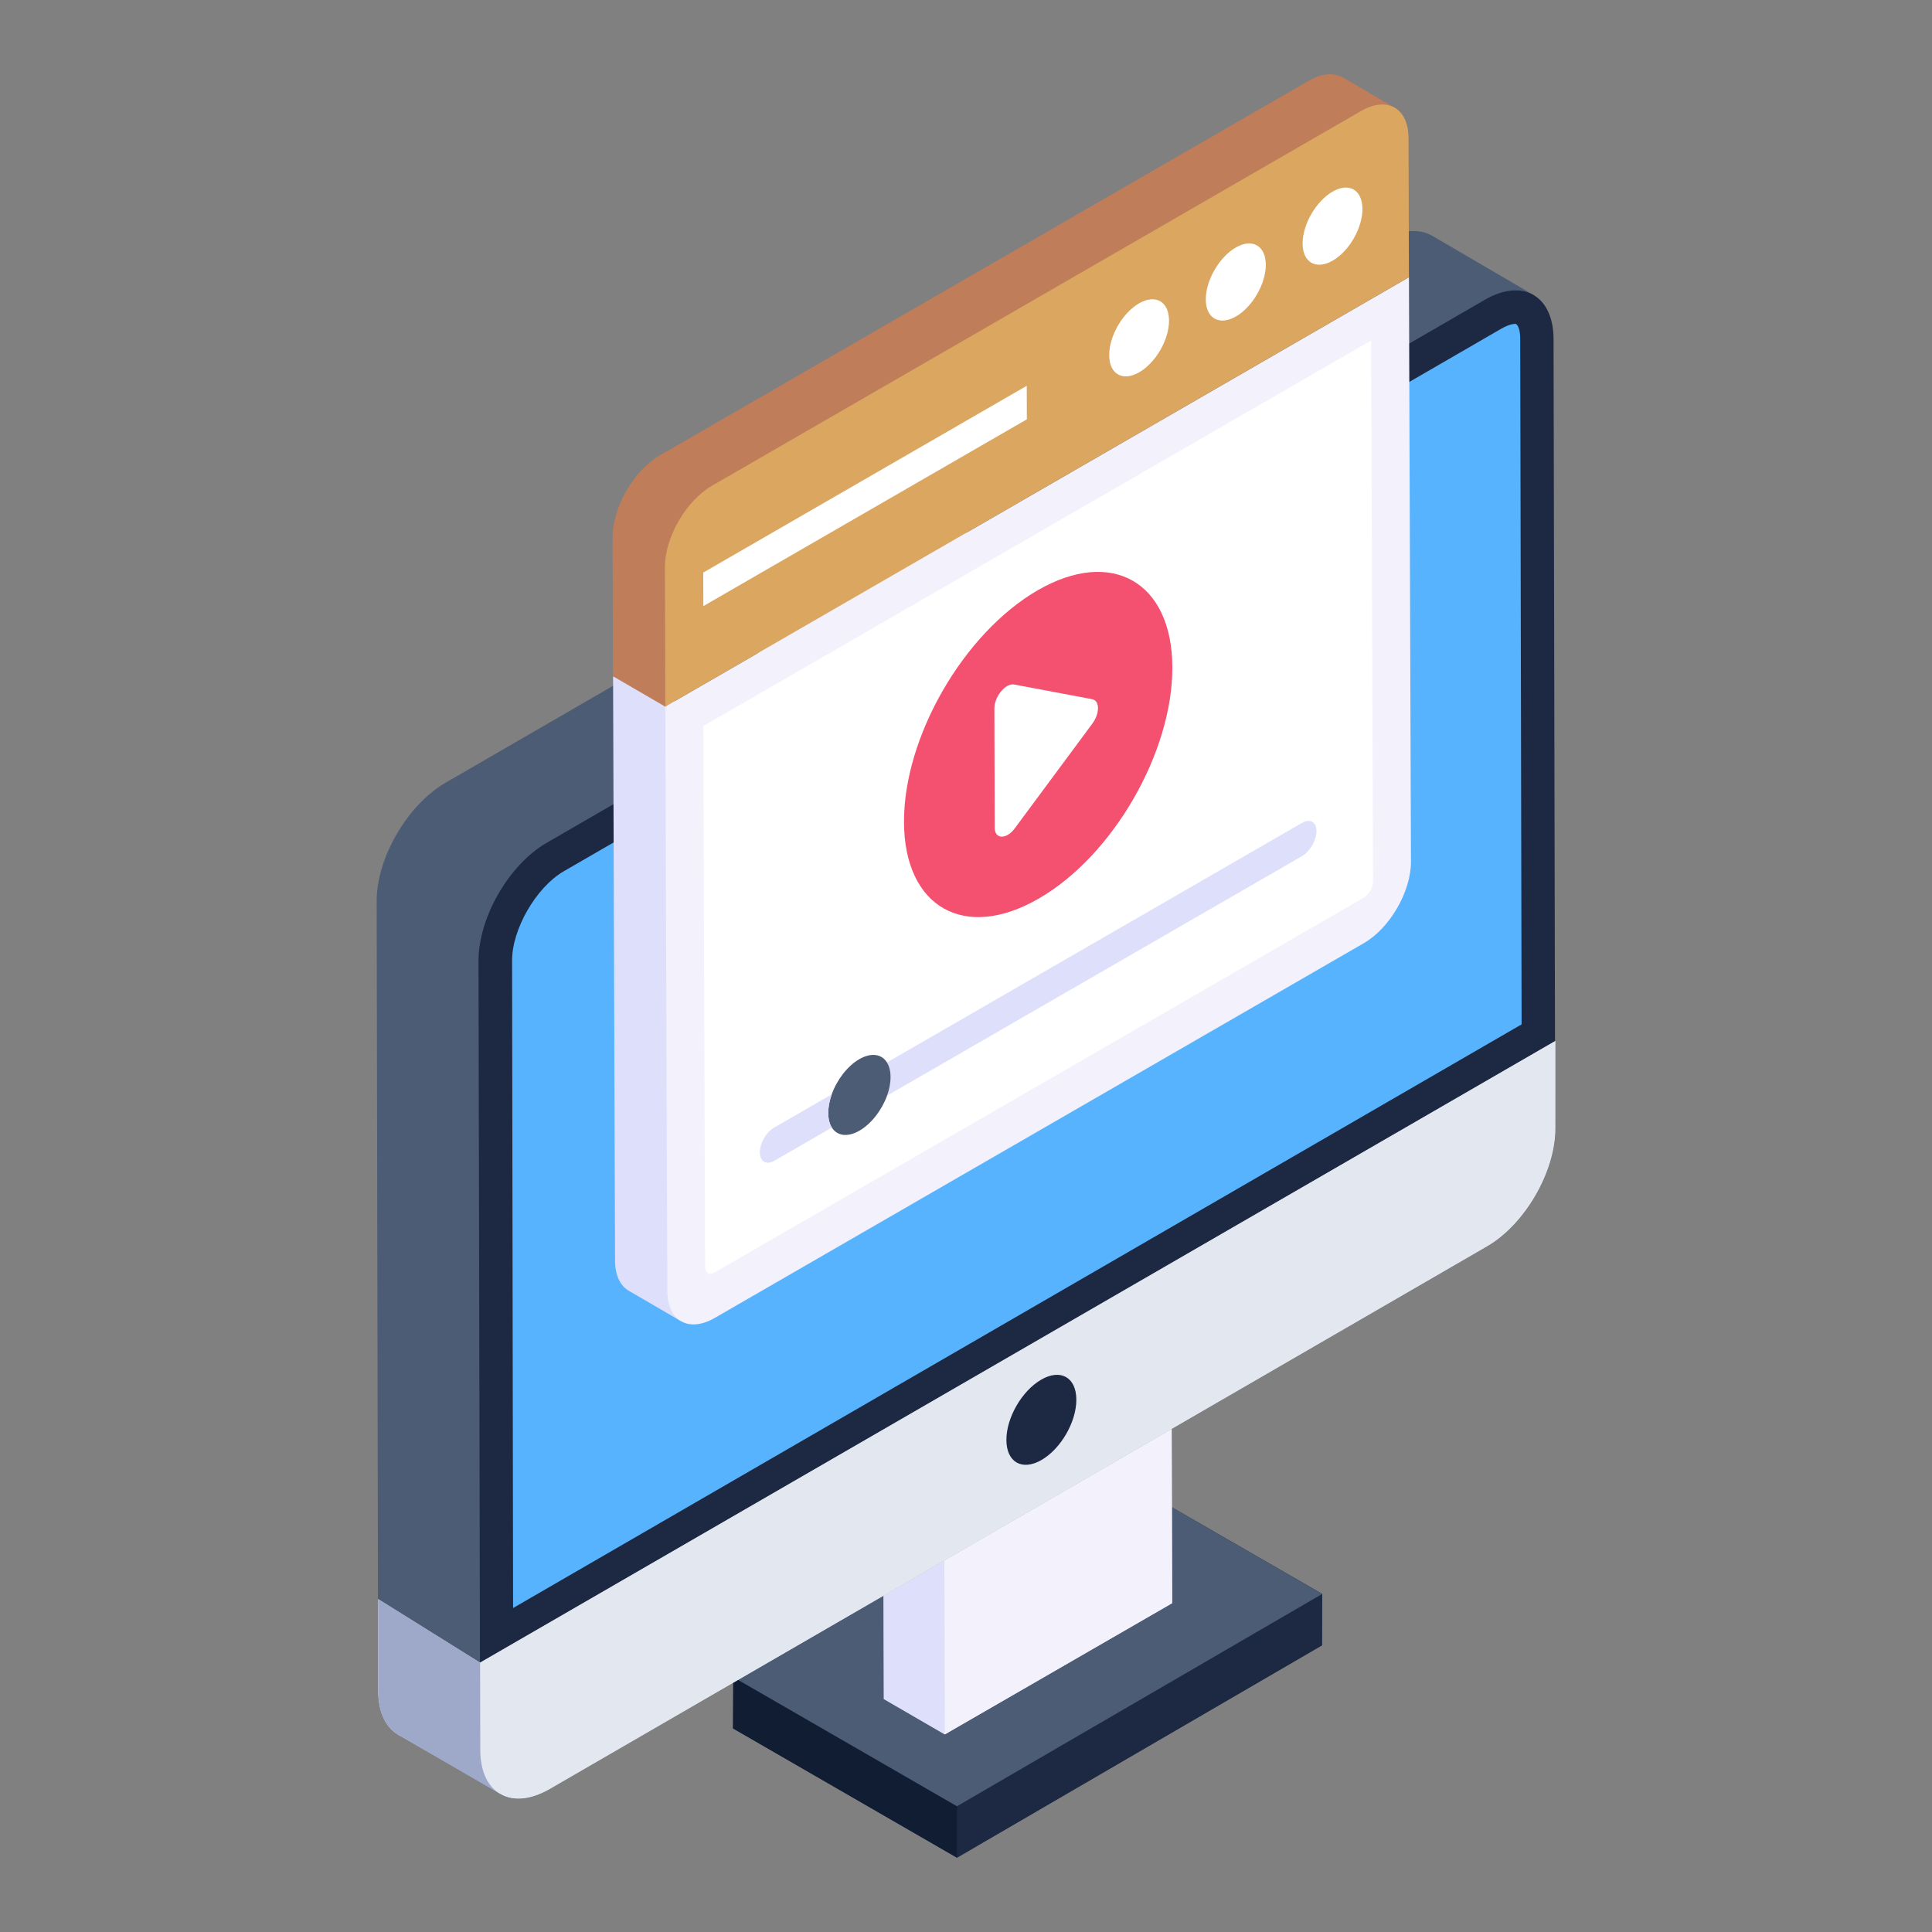 <svg xmlns="http://www.w3.org/2000/svg" enable-background="new 0 0 52 52" viewBox="0 0 52 52"><rect x="0" y="0" width="52" height="52" fill="#808080" stroke="none"/><polygon fill="#1d2943" points="35.588 42.901 35.578 44.281 25.758 50.001 19.728 46.521 19.738 45.141 29.568 39.431" enable-background="new"/><polygon fill="#1d2943" points="35.585 42.903 35.583 44.286 25.754 49.998 25.757 48.615"/><polygon fill="#111d33" points="25.757 48.615 25.754 49.998 19.732 46.521 19.735 45.139"/><polygon fill="#4c5c75" points="35.585 42.903 25.757 48.615 19.735 45.139 29.564 39.427"/><polygon fill="#dedffb" points="31.548 43.151 25.428 46.681 23.788 45.731 23.768 38.101 25.408 39.051 31.528 35.521"/><polygon fill="#dedffb" points="25.432 46.681 23.791 45.728 23.769 38.102 25.409 39.055"/><polygon fill="#f3f1fc" points="31.526 35.523 31.549 43.149 25.432 46.681 25.409 39.055"/><polygon fill="#c3c7cf" points="25.409 39.055 23.769 38.102 29.886 34.57 31.526 35.523"/><path fill="#4c5c75" d="M41.278,7.941L13.468,48.281l-2.75-1.59c-0.33-0.19-0.54-0.6-0.54-1.18l-0.04-21.24c-0.01-1.17,0.82-2.59,1.83-3.19l25.25-14.61c0.52-0.3,0.98-0.32,1.32-0.13L41.278,7.941z"/><path fill="#1d2943" d="M39.966,8.068c1.016-0.587,1.845-0.115,1.848,1.058l0.044,21.236c0.003,1.168-0.82,2.593-1.836,3.18l-25.251,14.616c-1.016,0.587-1.845,0.115-1.848-1.053L12.879,25.869c-0.003-1.173,0.819-2.598,1.836-3.185L39.966,8.068z"/><path fill="#e3e7f0" d="M41.858,28.021v2.34c0.01,1.17-0.82,2.59-1.83,3.18l-25.25,14.62c-0.54,0.3-1.02,0.32-1.35,0.09l-2.71-1.56c-0.33-0.19-0.54-0.6-0.54-1.18v-2.47l2.74,1.71L41.858,28.021z"/><path fill="#9ea9c9" d="M14.129,47.045l-1.207-2.294l-2.74-1.71l0,2.471c0,0.578,0.201,0.988,0.533,1.176l2.748,1.598C15.093,47.433,14.135,47.63,14.129,47.045z"/><path fill="#e3e7f0" d="M41.862,28.019v2.343c0.003,1.168-0.82,2.593-1.836,3.18l-25.251,14.616c-1.016,0.587-1.845,0.115-1.848-1.053l-0.005-2.351L41.862,28.019z"/><path fill="#1d2943" d="M28.025,37.133c0.522-0.301,0.943-0.061,0.945,0.538c0.002,0.599-0.417,1.324-0.938,1.625c-0.521,0.301-0.943,0.061-0.945-0.538C27.085,38.159,27.504,37.434,28.025,37.133z"/><path fill="#57b3fe" d="M40.954,27.571L13.81,43.28L13.783,25.868c-0.009-0.851,0.645-1.98,1.38-2.411L40.416,8.842c0.206-0.116,0.332-0.126,0.376-0.126c0.054,0.018,0.125,0.134,0.125,0.412L40.954,27.571z"/><g><path fill="#dedffb" d="M18.332,35.561l-1.404-0.817c-0.23-0.131-0.374-0.414-0.374-0.815l-0.053-15.728l1.664,0.667l2.284,13.746C20.45,33.014,18.103,35.429,18.332,35.561z"/><path fill="#f3f1fc" d="M25.466,13.311c0.164-0.094,0.29-0.018,0.29,0.165l0.002,0.675c0.001,0.183,0.131,0.257,0.295,0.163l0.499-0.288l11.37-6.565l0.054,15.73c0.002,0.805-0.566,1.79-1.271,2.196L19.24,35.471c-0.705,0.407-1.277,0.081-1.279-0.724l-0.054-15.73l2.445-1.412c0.159-0.092,0.289-0.316,0.288-0.5l-0.002-0.675c-0.001-0.183,0.129-0.408,0.288-0.5L25.466,13.311z"/><path fill="#bf7d5a" d="M37.538,2.901L17.908,19.021l-1.41-0.82l-0.01-3.74c0-0.81,0.57-1.8,1.28-2.21l17.46-10.08c0.35-0.2,0.67-0.22,0.91-0.09L37.538,2.901z"/><path fill="#dba660" d="M36.632,2.988c0.705-0.407,1.277-0.081,1.279,0.729l0.011,3.745L17.907,19.017l-0.011-3.745c-0.002-0.81,0.566-1.794,1.271-2.201L36.632,2.988z"/><path fill="#fff" d="M36.904 9.164l.051 14.559c0.0.169-.108.357-.255.442L19.236 34.247c-.143.082-.256.022-.257-.146L18.928 19.542 36.904 9.164zM30.657 8.165c.445-.257.806-.05.808.465.001.511-.358 1.134-.803 1.39-.445.257-.806.05-.808-.46C29.853 9.045 30.212 8.422 30.657 8.165zM33.261 6.662c.445-.257.806-.05.808.465.001.511-.358 1.134-.803 1.39-.445.257-.811.053-.812-.458C32.453 7.544 32.817 6.918 33.261 6.662zM35.866 5.158c.445-.257.802-.048.804.468.001.511-.354 1.131-.798 1.388-.445.257-.811.053-.812-.458C35.058 6.04 35.421 5.415 35.866 5.158z"/><polygon fill="#fff" points="27.635 10.384 27.638 11.286 18.931 16.313 18.928 15.411"/><path fill="#f45170" d="M31.554,17.956c0.009,2.291-1.602,5.084-3.598,6.23c-1.996,1.155-3.616,0.233-3.625-2.059c-0.009-2.291,1.602-5.084,3.598-6.239C29.925,14.734,31.545,15.665,31.554,17.956z"/><path fill="#fff" d="M27.108,18.465c0.065-0.037,0.131-0.054,0.191-0.041l2.098,0.395c0.206,0.039,0.207,0.383,0.002,0.659l-2.089,2.82c-0.059,0.079-0.123,0.137-0.187,0.173c-0.179,0.103-0.349,0.039-0.35-0.193l-0.009-3.215C26.764,18.827,26.93,18.567,27.108,18.465z"/><path fill="#dedffb" d="M35.041,22.15c0.218-0.126,0.392-0.027,0.392,0.218c0.001,0.246-0.172,0.549-0.39,0.675l-11.167,6.446c0.06-0.167,0.095-0.338,0.094-0.499c-0-0.163-0.036-0.295-0.097-0.394L35.041,22.15z"/><path fill="#4c5c75" d="M23.126,28.509c0.324-0.187,0.605-0.141,0.747,0.087c0.061,0.099,0.097,0.231,0.097,0.394c0,0.161-0.034,0.332-0.094,0.499c-0.14,0.387-0.421,0.756-0.744,0.943c-0.321,0.185-0.602,0.141-0.743-0.084c-0.061-0.097-0.096-0.228-0.097-0.389c-0-0.163,0.034-0.336,0.094-0.505C22.526,29.065,22.806,28.694,23.126,28.509z"/><path fill="#dedffb" d="M20.84,30.347l1.547-0.893c-0.061,0.169-0.095,0.342-0.094,0.505c0,0.161,0.035,0.292,0.097,0.389l-1.546,0.893c-0.218,0.126-0.392,0.022-0.392-0.224C20.449,30.772,20.621,30.474,20.84,30.347z"/></g></svg>